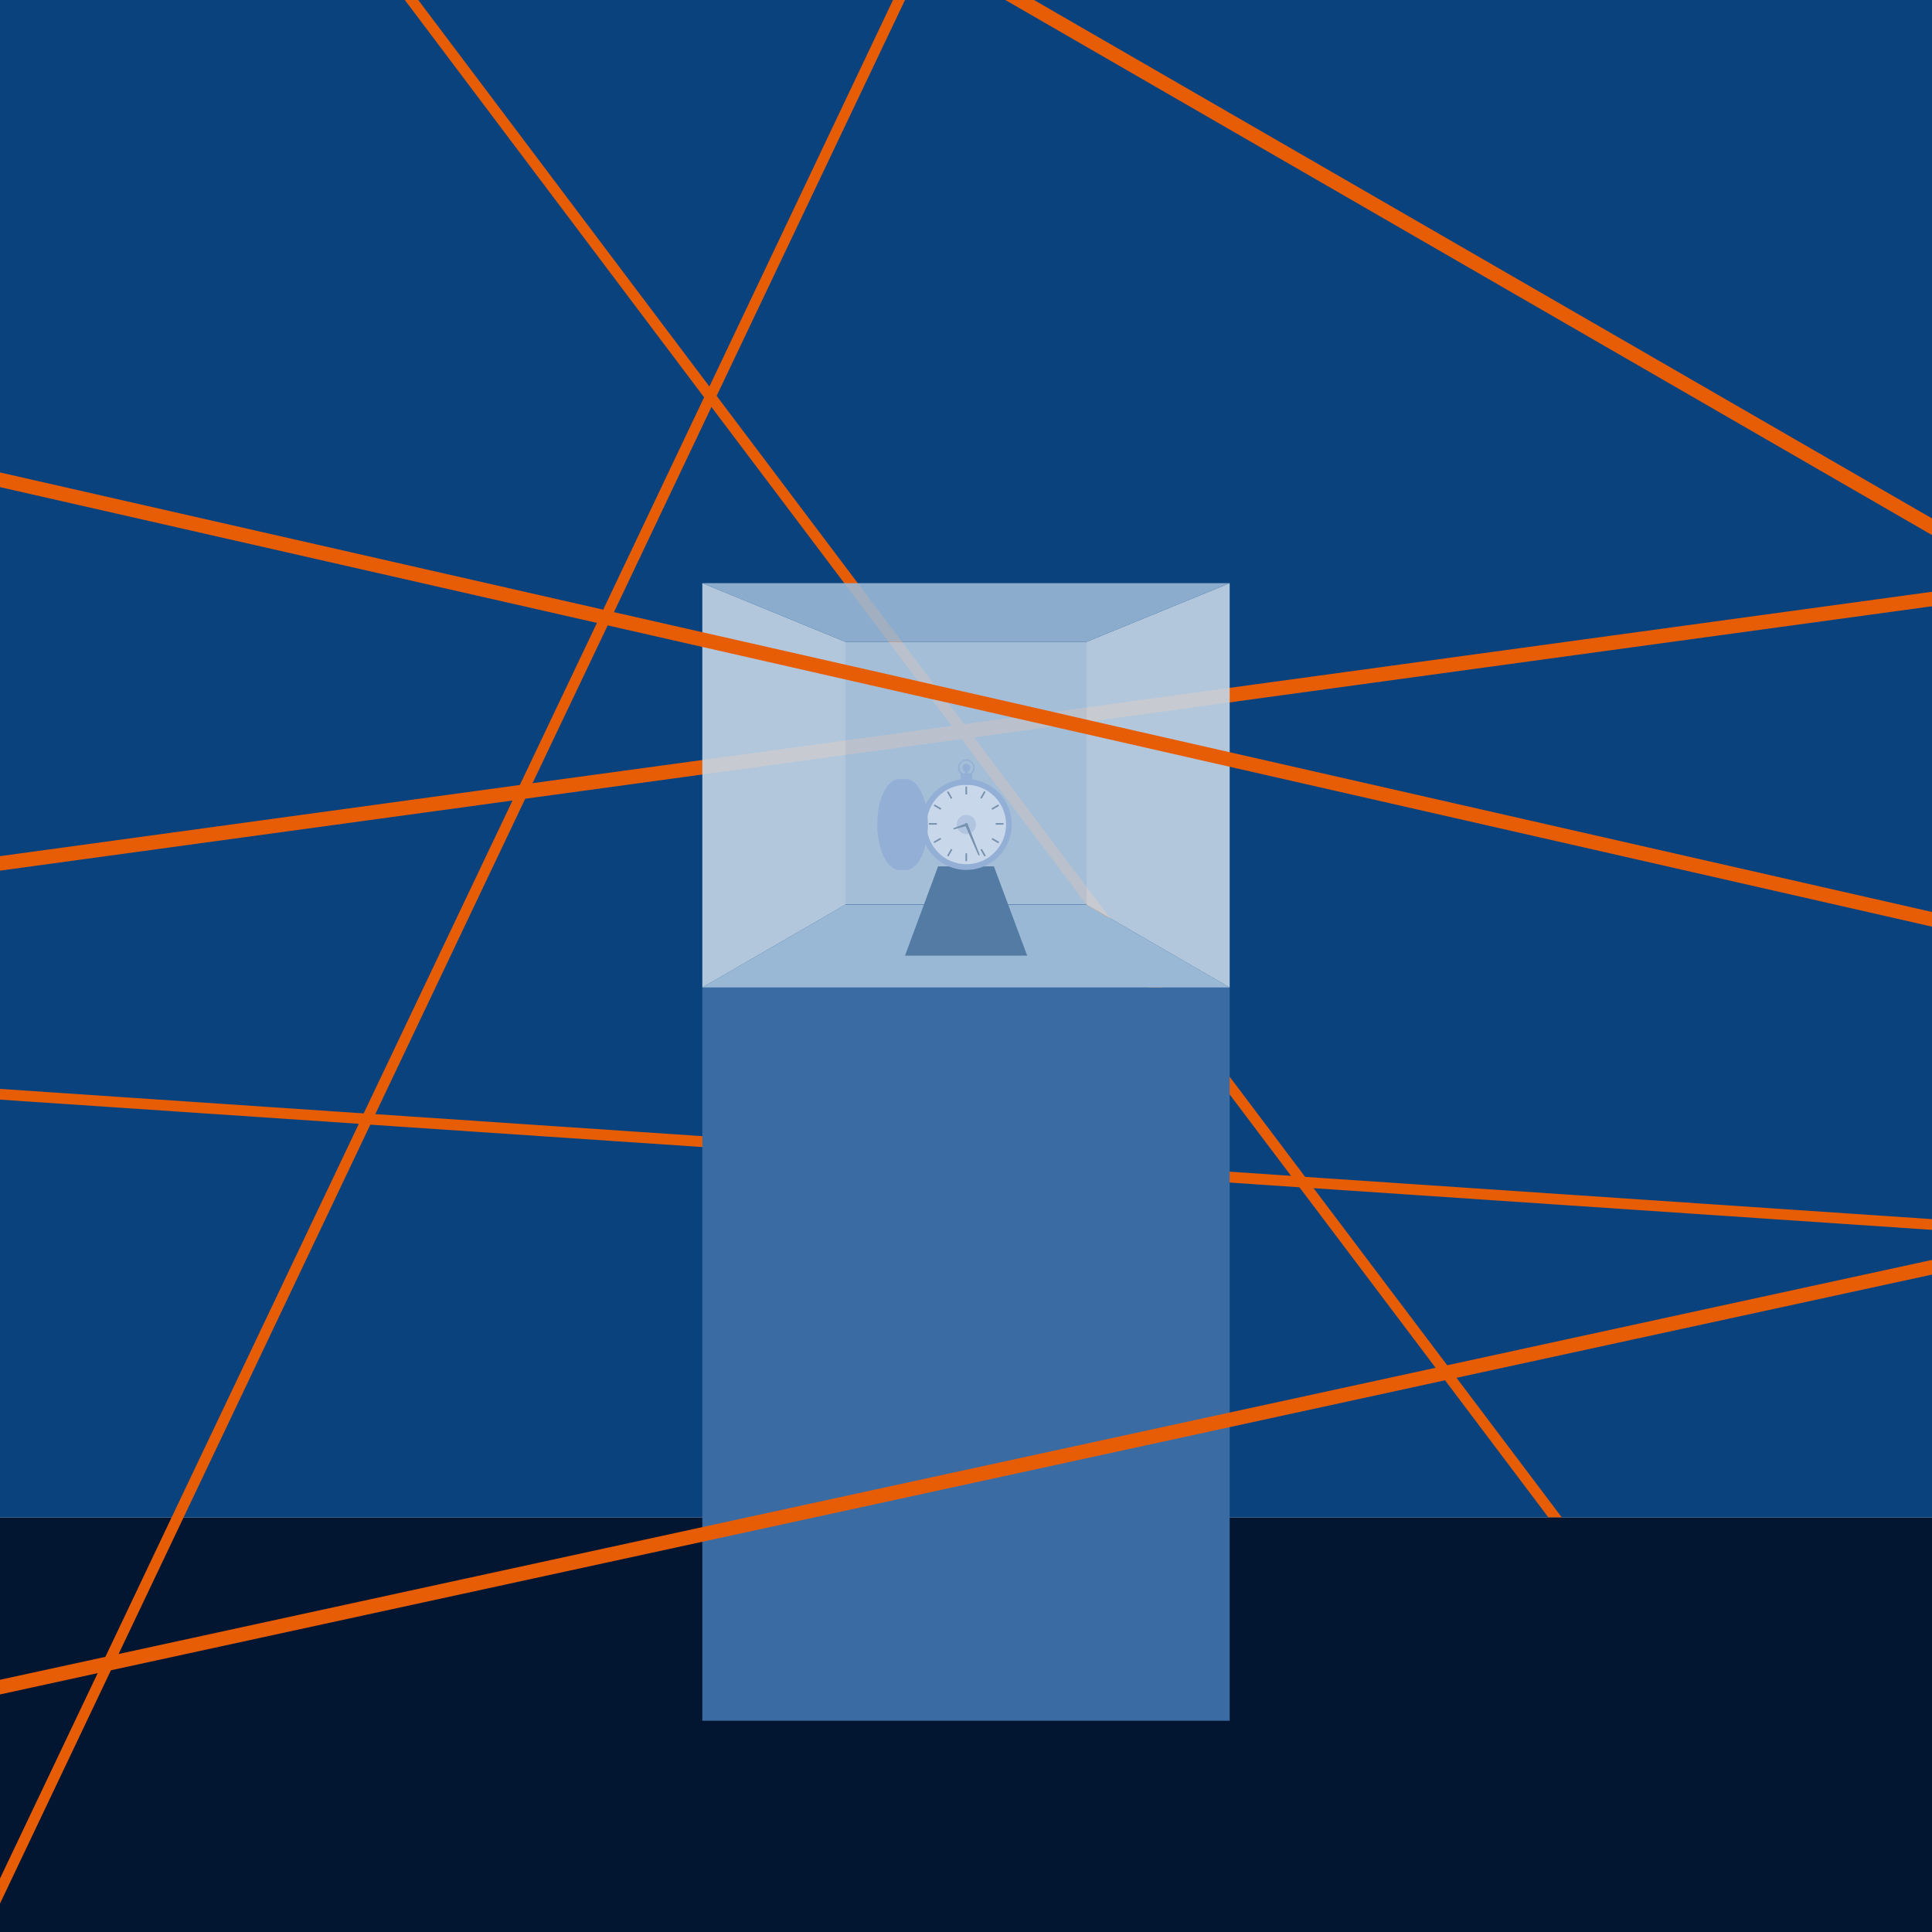 <?xml version="1.0" encoding="UTF-8"?>
<svg id="Layer_1" xmlns="http://www.w3.org/2000/svg" version="1.1" viewBox="0 0 1080 1080">
  <!-- Generator: Adobe Illustrator 29.0.0, SVG Export Plug-In . SVG Version: 2.1.0 Build 186)  -->
  <defs>
    <style>
      .st0 {
        fill: #7792ae;
      }

      .st1 {
        fill: #c5d6e7;
      }

      .st1, .st2, .st3 {
        opacity: .9;
      }

      .st4 {
        fill: #c9d7ea;
      }

      .st5 {
        fill: #0a427d;
      }

      .st6 {
        fill: #b1c5e1;
      }

      .st7 {
        fill: #e75d06;
      }

      .st2 {
        fill: #b6cce1;
      }

      .st8 {
        fill: #021632;
      }

      .st9 {
        fill: #93afd6;
      }

      .st10 {
        fill: #3a6ba3;
      }

      .st11, .st3 {
        fill: #99b8d5;
      }

      .st12 {
        fill: #537ba4;
      }
    </style>
  </defs>
  <rect class="st5" width="1080" height="848.3"/>
  <polygon class="st7" points="1080 330.8 1080 338.9 610.9 403.1 610.9 403.1 588.4 406.1 588.4 406.1 544.4 412.2 537.6 413.1 293.6 446.5 286.5 447.5 0 486.7 0 478.6 290.6 438.8 297.7 437.8 532.1 405.8 532.1 405.8 538.9 404.8 538.9 404.8 566.2 401.1 588.8 398 588.8 398 1080 330.8"/>
  <polygon class="st7" points="1080 681.5 1080 687.5 734.3 664.2 726.4 663.7 207 628.7 207 628.7 200.5 628.2 0 614.7 0 608.7 203.3 622.4 209.7 622.8 721.7 657.3 721.7 657.3 729.6 657.9 1080 681.5"/>
  <polygon class="st7" points="1080 289.8 1080 299.1 562 0 578 0 1080 289.8"/>
  <polygon class="st7" points="873.1 848.3 865.6 848.3 807.8 771.6 802.5 764.6 726.4 663.7 721.7 657.3 721.7 657.3 537.6 413.1 532.1 405.8 532.1 405.8 520.8 390.8 520.8 390.8 513.3 380.8 513.3 380.8 397.7 227.5 397.7 227.5 393.6 222.1 226.3 0 233.8 0 396.5 216 400.6 221.3 522.4 382.9 529.8 392.8 538.9 404.8 538.9 404.8 544.4 412.2 729.6 657.9 734.3 664.2 809 763.2 814.2 770.2 873.1 848.3"/>
  <rect class="st8" y="848.3" width="1080" height="231.7"/>
  <g>
    <rect class="st2" x="472.6" y="358.8" width="134.8" height="146.8"/>
    <rect class="st10" x="392.6" y="552" width="294.8" height="409.9"/>
    <polygon class="st11" points="607.4 505.7 472.6 505.7 392.6 552 687.4 552 607.4 505.7"/>
    <polygon class="st12" points="555.6 484.3 524.4 484.3 505.9 534.2 574.2 534.2 555.6 484.3"/>
    <polygon class="st1" points="687.4 552 687.4 326 607.4 358.8 607.4 505.7 687.4 552"/>
    <polygon class="st1" points="392.6 552 392.6 326 472.6 358.8 472.6 505.7 392.6 552"/>
    <polygon class="st3" points="392.6 326 472.6 358.8 607.4 358.8 687.4 326 392.6 326"/>
    <g>
      <circle class="st9" cx="540.2" cy="460.9" r="25.4"/>
      <circle class="st4" cx="540.2" cy="460.9" r="22.2"/>
      <circle class="st6" cx="540.2" cy="460.9" r="5.4"/>
      <path class="st9" d="M506.5,435.5c6.7,0,12.2,11.4,12.2,25.4s-5.4,25.4-12.2,25.4h-3.9c-6.7,0-12.2-11.4-12.2-25.4s5.4-25.4,12.2-25.4h3.9Z"/>
      <rect class="st9" x="537" y="432.3" width="6.4" height="6.4"/>
      <rect class="st9" x="539.4" y="429.2" width="1.6" height="3.5" transform="translate(1080.4 861.9) rotate(180)"/>
      <circle class="st9" cx="540.2" cy="429.2" r="2.2"/>
      <path class="st9" d="M540.2,433.9c-2.6,0-4.7-2.1-4.7-4.7s2.1-4.7,4.7-4.7,4.7,2.1,4.7,4.7-2.1,4.7-4.7,4.7ZM540.2,425.2c-2.2,0-3.9,1.8-3.9,3.9s1.8,3.9,3.9,3.9,3.9-1.8,3.9-3.9-1.8-3.9-3.9-3.9Z"/>
      <rect class="st0" x="539.7" y="439.7" width=".9" height="4.4"/>
      <rect class="st0" x="539.7" y="477" width=".9" height="4.4"/>
      <rect class="st0" x="521.1" y="458.3" width=".9" height="4.4" transform="translate(61 982.1) rotate(-90)"/>
      <rect class="st0" x="558.4" y="458.3" width=".9" height="4.4" transform="translate(98.3 1019.4) rotate(-90)"/>
      <rect class="st0" x="530.4" y="442.2" width=".9" height="4.4" transform="translate(-151.1 325) rotate(-30)"/>
      <rect class="st0" x="549.1" y="474.5" width=".9" height="4.4" transform="translate(-164.7 338.6) rotate(-30)"/>
      <rect class="st0" x="523.6" y="467.7" width=".9" height="4.4" transform="translate(379.1 1158.6) rotate(-120)"/>
      <rect class="st0" x="555.9" y="449" width=".9" height="4.4" transform="translate(443.8 1158.6) rotate(-120)"/>
      <rect class="st0" x="523.6" y="449" width=".9" height="4.4" transform="translate(-128.7 679.4) rotate(-60)"/>
      <rect class="st0" x="555.9" y="467.7" width=".9" height="4.4" transform="translate(-128.7 716.8) rotate(-60)"/>
      <rect class="st0" x="530.4" y="474.5" width=".9" height="4.4" transform="translate(752.3 1154.9) rotate(-150)"/>
      <rect class="st0" x="549.1" y="442.2" width=".9" height="4.4" transform="translate(803.2 1104) rotate(-150)"/>
      <path class="st0" d="M540.9,460.6l6.7,17.1c0,.2,0,.4-.2.5-.2,0-.4,0-.5-.2l-7.4-16.8c-.4-1,1-1.6,1.4-.6h0Z"/>
      <path class="st0" d="M540.4,461.7l-3.3.9-3.7,1c-.5.1-.7-.6-.2-.7,0,0,6.8-2.6,6.8-2.6,1-.3,1.5,1.2.5,1.5h0Z"/>
    </g>
  </g>
  <polygon class="st7" points="505.9 0 400.6 221.3 397.7 227.5 397.7 227.5 343.2 342.2 339.7 349.6 297.7 437.8 293.6 446.5 209.8 622.8 207 628.7 207 628.7 102.6 848.3 66.3 924.6 62 933.7 0 1064.1 0 1050.1 54.6 935.3 58.9 926.2 95.9 848.3 200.6 628.2 203.3 622.4 286.5 447.5 290.6 438.8 333.7 348.2 337.2 340.8 393.6 222.1 396.6 216 499.2 0 505.9 0"/>
  <polygon class="st7" points="1080 509.8 1080 518 588.4 406.1 588.4 406.1 566.2 401.1 529.8 392.8 520.8 390.8 520.8 390.8 339.7 349.6 333.7 348.2 0 272.3 0 264.1 337.2 340.8 343.2 342.2 513.3 380.8 513.3 380.8 522.4 382.9 588.8 398 588.8 398 610.9 403.1 610.9 403.1 1080 509.8"/>
  <polygon class="st7" points="1080 704.3 1080 712.5 814.2 770.2 807.8 771.6 455 848.3 62 933.7 54.6 935.3 0 947.2 0 939 58.9 926.2 66.3 924.6 417.3 848.3 802.5 764.6 809 763.2 1080 704.3"/>
</svg>